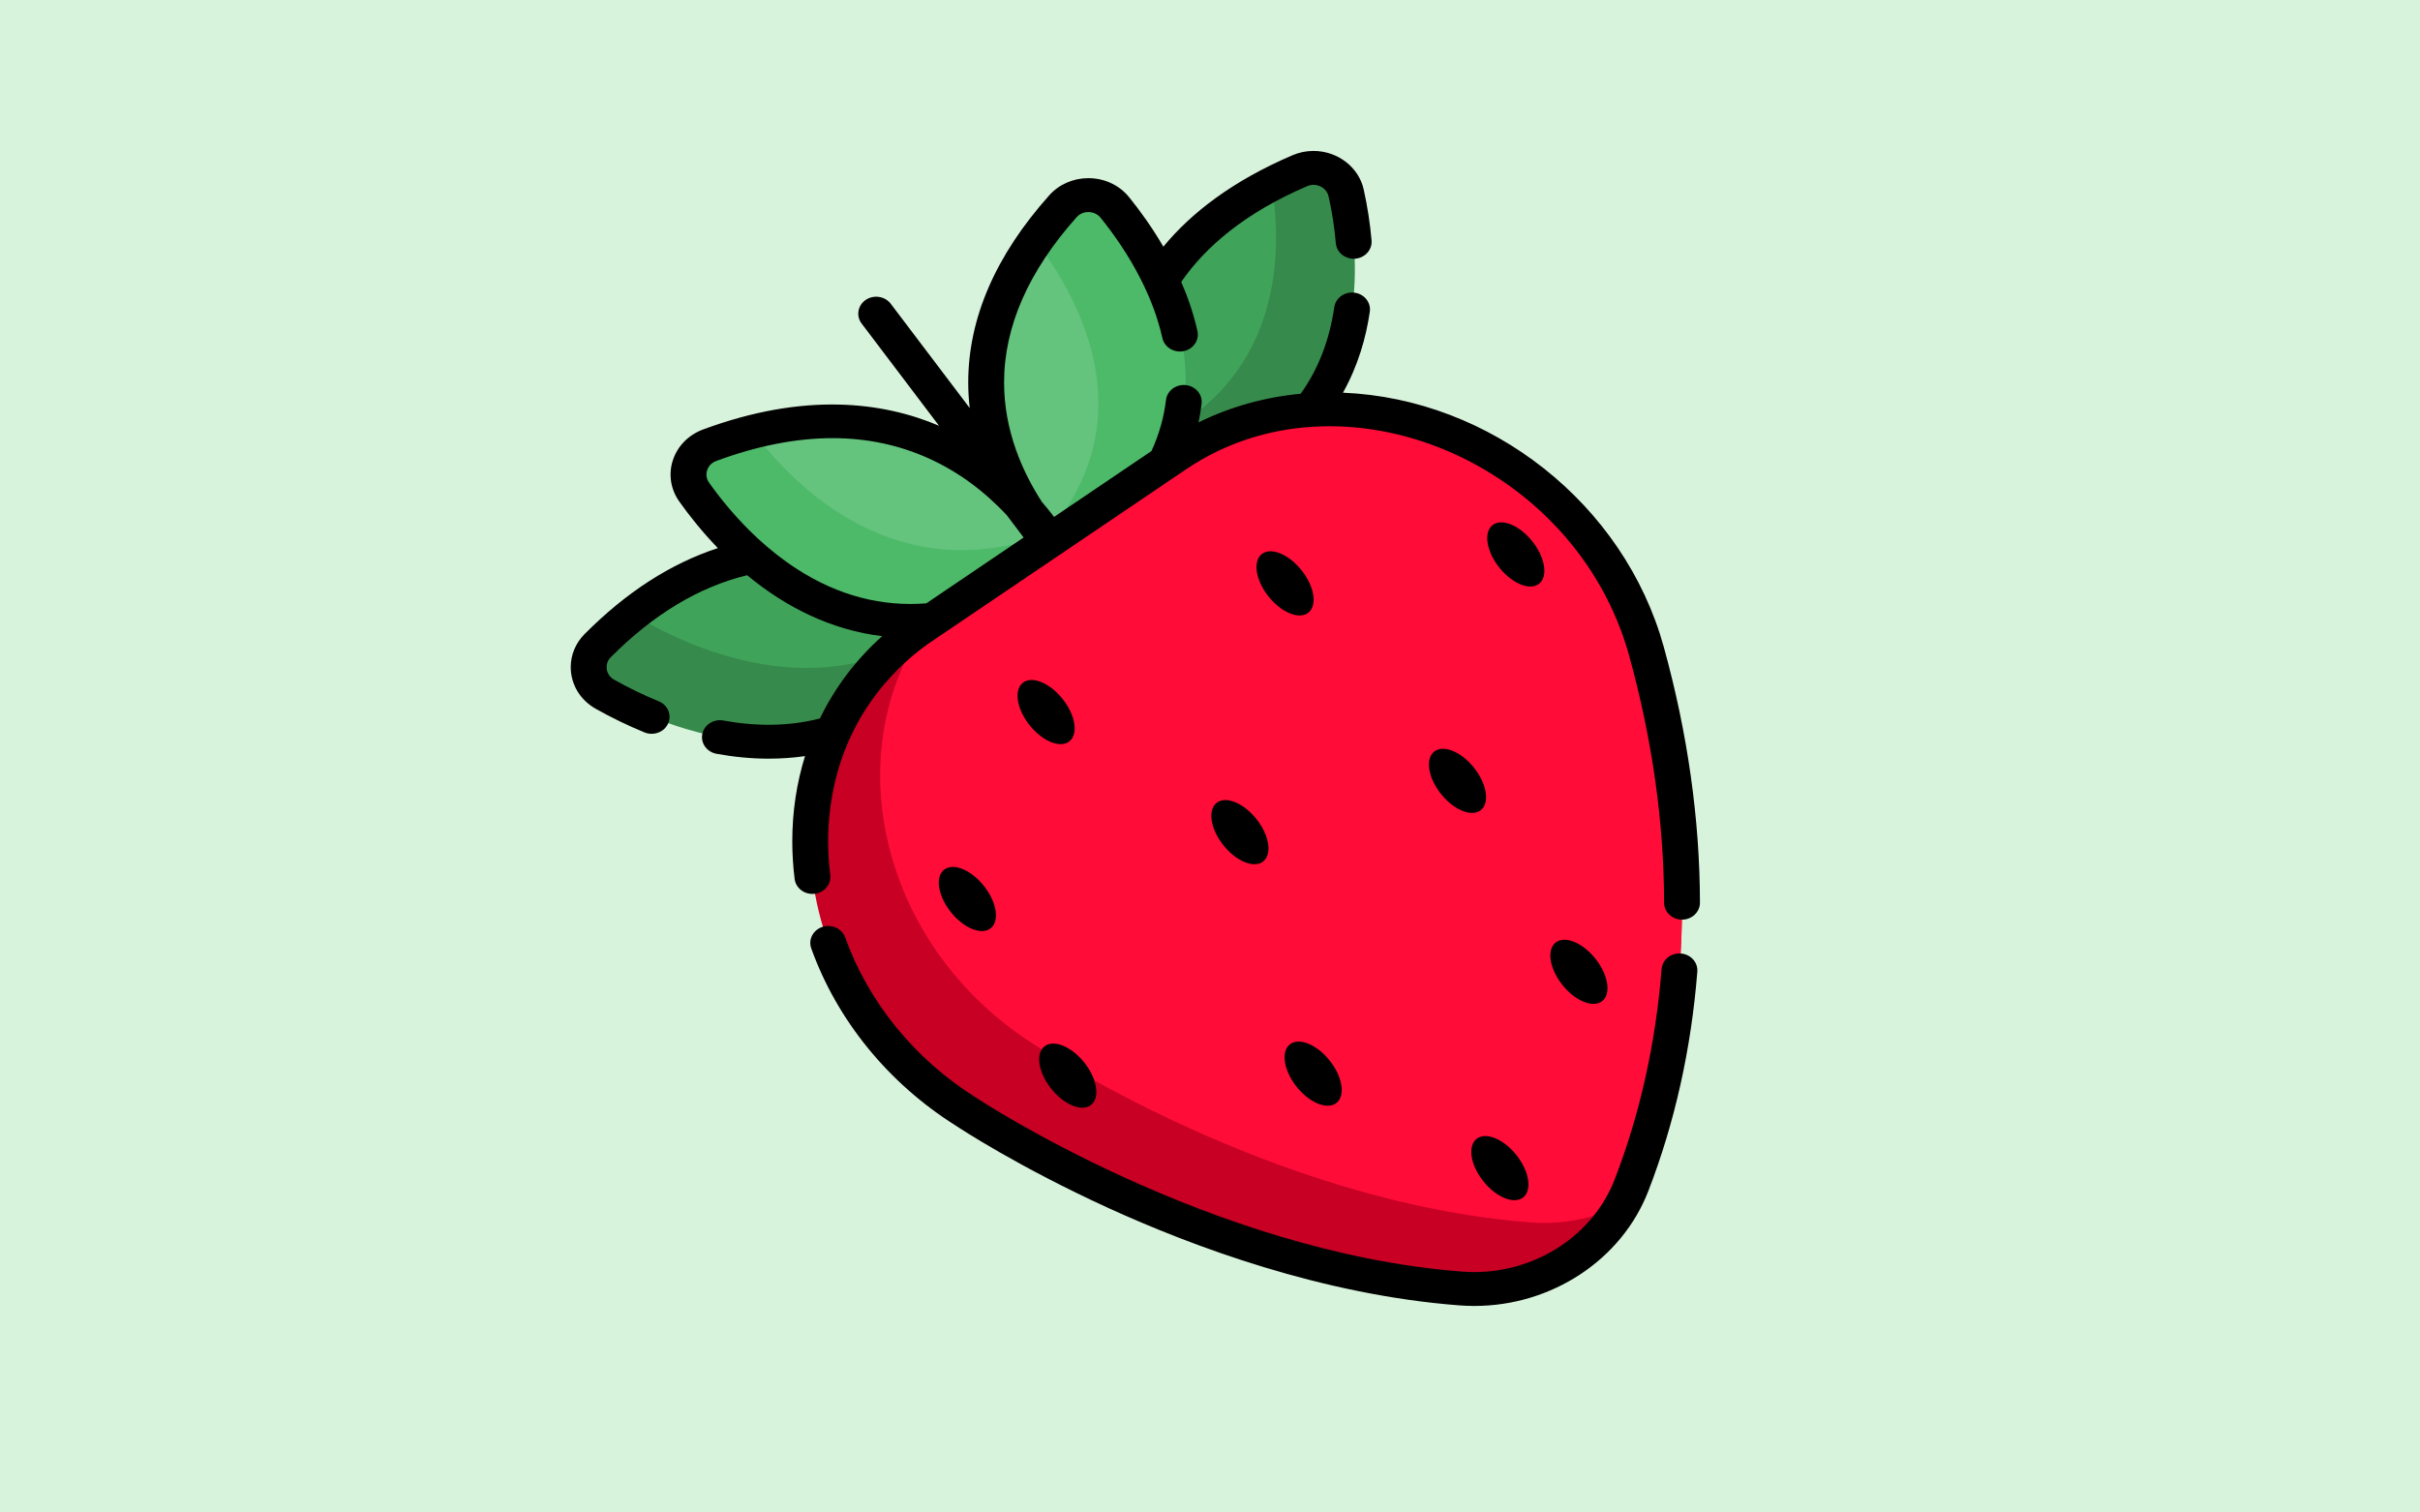 <svg xmlns="http://www.w3.org/2000/svg" xmlns:svg="http://www.w3.org/2000/svg" id="Capa_1" x="0px" y="0px" viewBox="0 0 800 500" xml:space="preserve" width="800" height="500"><rect x="0" y="0" width="800" height="500" fill="#333333" stroke="none"/><defs id="defs729"></defs> <rect style="fill:#d8f3dc;fill-opacity:1;stroke:#ffffff;stroke-width:0" id="rect956" width="800" height="500" x="5e-07" y="5e-07"></rect><path style="fill:#368b4c;stroke-width:0.767" d="m 392.942,161.355 c -4.441,1.382 -9.221,2.584 -14.365,3.585 0,0 -2.845,-6.475 -4.638,-16.504 -3.982,-22.292 -2.773,-62.17 46.428,-87.613 2.939,-1.516 6.053,-2.987 9.339,-4.399 6.392,-2.741 13.843,0.852 15.297,7.341 0.632,2.838 1.256,6.094 1.77,9.664 3.778,26.757 0.807,70.929 -53.831,87.926 z" id="path646"></path> <path style="fill:#3fa45a;stroke-width:0.767" d="m 373.94,148.437 c -3.982,-22.292 -2.773,-62.17 46.428,-87.613 0.118,0.702 0.229,1.419 0.332,2.151 3.603,25.555 1.059,66.987 -46.76,85.462 z" id="path648"></path> <path style="fill:#368b4c;stroke-width:0.767" d="m 322.731,202.72 c -39.752,63.984 -98.68,40.334 -122.747,26.787 -6.028,-3.398 -7.222,-11.217 -2.418,-16.048 4.038,-4.062 8.075,-7.647 12.097,-10.791 48.609,-38.056 94.839,-12.553 108.802,-3.077 2.766,1.882 4.266,3.129 4.266,3.129 z" id="path650"></path> <path style="fill:#3fa45a;stroke-width:0.767" d="m 318.465,199.591 c -38.037,36.555 -85.002,17.251 -105.838,5.519 -1.177,-0.664 -2.173,-1.494 -2.963,-2.442 48.609,-38.056 94.839,-12.553 108.801,-3.077 z" id="path652"></path> <path style="fill:#4cba68;stroke-width:0.767" d="m 352.504,188.277 c -64.965,41.663 -107.45,-3.607 -123.031,-25.615 -3.903,-5.511 -1.422,-13.054 5.112,-15.473 4.939,-1.829 9.703,-3.301 14.294,-4.458 54.029,-13.651 84.22,16.511 96.712,34.075 4.716,6.631 6.913,11.471 6.913,11.471 z" id="path654"></path> <path style="fill:#64c37d;stroke-width:0.767" d="m 345.59,176.807 c -48.648,17.49 -81.7,-14.301 -96.712,-34.075 54.03,-13.652 84.22,16.51 96.712,34.075 z" id="path656"></path> <path style="fill:#4cba68;stroke-width:0.767" d="m 354.952,186.96 c 62.516,-44.884 30.69,-97.391 13.599,-118.374 -4.28,-5.256 -12.634,-5.442 -17.147,-0.362 -3.411,3.839 -6.407,7.637 -9.034,11.379 -30.938,44.034 -10.334,80.706 3.289,97.502 5.142,6.343 9.293,9.855 9.293,9.855 z" id="path658"></path> <path style="fill:#64c37d;stroke-width:0.767" d="m 345.658,177.105 c 33.068,-37.989 11.746,-77.742 -3.289,-97.502 -30.937,44.034 -10.333,80.705 3.289,97.502 z" id="path660"></path> <path style="fill:#c70024;stroke-width:0.767" d="m 539.338,391.806 c -0.861,2.225 -1.865,4.361 -3.01,6.415 -10.209,18.326 -31.186,29.446 -53.492,27.736 -85.911,-6.609 -163.51,-58.451 -163.51,-58.451 C 257.491,328.718 249.811,244.503 304.717,207.365 l 1.872,-1.262 40.083,-27.123 41.956,-28.378 c 54.906,-37.137 136.914,-3.144 155.664,64.724 22.139,80.099 8.643,141.313 -4.954,176.479 z" id="path662"></path> <path style="fill:#ff0c38;stroke-width:0.767" d="m 539.338,391.806 c -0.861,2.225 -1.865,4.361 -3.01,6.415 -9.102,4.548 -19.587,6.721 -30.381,5.892 -85.911,-6.609 -163.51,-58.451 -163.51,-58.451 -52.141,-32.709 -65.778,-97.709 -35.848,-139.559 l 40.083,-27.123 41.956,-28.378 c 54.906,-37.137 136.914,-3.144 155.664,64.724 22.139,80.099 8.643,141.313 -4.954,176.479 z" id="path664"></path> <ellipse transform="matrix(-0.828,0.56,-0.604,-0.797,0,0)" cx="-75.511" cy="-425.944" rx="6.989" ry="12.359" id="ellipse666" style="stroke-width:0.768"></ellipse> <ellipse transform="matrix(0.828,-0.56,0.604,0.797,0,0)" cx="133.683" cy="389.284" rx="6.989" ry="12.359" id="ellipse668" style="stroke-width:0.768"></ellipse> <ellipse transform="matrix(-0.828,0.56,-0.604,-0.797,0,0)" cx="-160.821" cy="-458.159" rx="6.989" ry="12.359" id="ellipse670" style="stroke-width:0.768"></ellipse> <ellipse transform="matrix(0.828,-0.56,0.604,0.797,0,0)" cx="289.198" cy="433.175" rx="6.989" ry="12.359" id="ellipse672" style="stroke-width:0.768"></ellipse> <ellipse transform="matrix(-0.604,-0.797,0.828,-0.56,0,0)" cx="-484.447" cy="228.519" rx="12.359" ry="6.989" id="ellipse674" style="stroke-width:0.768"></ellipse> <ellipse transform="matrix(-0.828,0.56,-0.604,-0.797,0,0)" cx="-222.365" cy="-559.336" rx="6.989" ry="12.359" id="ellipse676" style="stroke-width:0.768"></ellipse> <ellipse transform="matrix(0.828,-0.56,0.604,0.797,0,0)" cx="131.841" cy="537.974" rx="6.989" ry="12.359" id="ellipse678" style="stroke-width:0.768"></ellipse> <ellipse transform="matrix(0.828,-0.56,0.604,0.797,0,0)" cx="162.229" cy="598.511" rx="6.989" ry="12.359" id="ellipse680" style="stroke-width:0.768"></ellipse> <ellipse transform="matrix(0.828,-0.56,0.604,0.797,0,0)" cx="66.676" cy="493.007" rx="6.989" ry="12.359" id="ellipse682" style="stroke-width:0.768"></ellipse> <ellipse transform="matrix(0.828,-0.56,0.604,0.797,0,0)" cx="222.497" cy="398.314" rx="6.989" ry="12.359" id="ellipse684" style="stroke-width:0.768"></ellipse> <path d="m 555.631,315.208 c -3.279,-0.231 -6.108,2.084 -6.353,5.167 -1.936,24.532 -7.15,47.921 -15.502,69.51 -7.087,18.326 -25.751,30.64 -46.428,30.64 -1.335,0 -2.695,-0.052 -4.03,-0.157 -83.232,-6.4 -159.812,-56.927 -160.57,-57.435 -0.047,-0.037 -0.095,-0.067 -0.142,-0.097 -20.141,-12.628 -35.477,-31.425 -43.205,-52.917 -1.051,-2.927 -4.417,-4.495 -7.514,-3.502 -3.097,0.993 -4.756,4.175 -3.705,7.102 8.549,23.808 25.521,44.613 47.795,58.607 1.541,1.023 20.702,13.621 50.308,27.168 27.955,12.785 70.78,28.759 116.07,32.239 1.659,0.127 3.335,0.194 4.994,0.194 25.639,0 48.767,-15.272 57.553,-37.997 8.731,-22.56 14.175,-46.965 16.198,-72.52 0.236,-3.083 -2.205,-5.771 -5.469,-6.003 z" id="path686" style="stroke-width:0.767"></path> <path d="m 269.263,295.478 c 3.248,-0.359 5.579,-3.137 5.199,-6.213 -0.458,-3.712 -0.695,-7.468 -0.695,-11.149 0,-12.638 2.773,-24.501 7.189,-34.043 10.367,-22.866 28.656,-32.907 29.189,-33.496 l 0.394,-0.26 c 0.003,-0.002 0.009,-0.007 0.015,-0.01 -0.006,0.004 -0.01,0.008 -0.015,0.01 l 7.7e-4,-7.3e-4 c 0.016,-0.011 0.028,-0.019 0.038,-0.025 0.009,-0.007 0.017,-0.011 0.028,-0.019 -0.002,0.002 -0.006,0.004 -0.01,0.007 0.011,-0.008 0.014,-0.01 0.013,-0.009 0.84,-0.568 9.566,-6.472 81.464,-55.11 51.554,-34.888 128.795,-2.437 146.491,61.587 7.625,27.594 11.512,55.068 11.552,81.676 0.008,3.092 2.663,5.593 5.926,5.593 3.264,0 5.934,-2.501 5.926,-5.608 -0.047,-27.557 -4.061,-55.987 -11.939,-84.491 -13.085,-47.346 -57.253,-82.094 -106.075,-84.103 5.025,-8.976 7.64,-18.266 8.873,-26.75 0.451,-3.07 -1.817,-5.892 -5.065,-6.311 -3.24,-0.426 -6.226,1.717 -6.677,4.78 -1.604,11.015 -5.317,20.559 -11.117,28.631 -11.892,1.113 -23.309,4.316 -33.763,9.476 0.435,-2.031 0.774,-4.077 1.019,-6.146 0.372,-3.077 -1.975,-5.848 -5.223,-6.191 -3.264,-0.344 -6.187,1.867 -6.55,4.944 -0.687,5.788 -2.291,11.411 -4.804,16.862 l -32.19,21.776 c -1.931,-2.541 -3.478,-4.306 -4.03,-4.966 -6.368,-9.843 -12.5,-23.464 -12.5,-39.467 0,-18.453 8.075,-36.847 24.005,-54.672 1.304,-1.464 2.971,-1.68 3.848,-1.68 1.604,0 3.089,0.687 4.061,1.889 4.203,5.198 9.134,12.142 13.258,20.29 3.138,6.162 5.643,12.703 7.158,19.476 0.679,3.025 3.825,4.959 7.024,4.324 3.2,-0.642 5.246,-3.615 4.575,-6.646 -1.288,-5.72 -3.152,-11.164 -5.365,-16.25 8.075,-11.65 21.113,-22.844 41.663,-31.656 0.664,-0.284 1.359,-0.426 2.063,-0.426 2.055,0 4.425,1.314 4.986,3.824 1.154,5.152 1.959,10.358 2.394,15.458 0.26,3.084 3.105,5.384 6.376,5.138 3.264,-0.246 5.697,-2.942 5.436,-6.027 -0.474,-5.586 -1.351,-11.269 -2.608,-16.892 -1.65,-7.364 -8.627,-12.704 -16.583,-12.704 -2.402,0 -4.749,0.478 -6.961,1.427 -19.816,8.491 -33.446,19.028 -42.675,30.222 -3.745,-6.43 -7.767,-11.964 -11.323,-16.362 -3.24,-3.995 -8.146,-6.288 -13.479,-6.288 -4.986,0 -9.695,2.061 -12.903,5.653 -17.786,19.901 -26.801,40.73 -26.801,61.901 0,2.89 0.181,5.705 0.498,8.446 l -26.099,-34.462 c -1.904,-2.517 -5.61,-3.092 -8.272,-1.299 -2.655,1.807 -3.271,5.302 -1.367,7.819 l 25.592,33.792 c -18.702,-7.946 -44.524,-11.157 -78.01,1.232 -4.78,1.77 -8.415,5.444 -9.955,10.089 -1.549,4.66 -0.782,9.664 2.086,13.711 3.121,4.406 7.388,9.85 12.761,15.413 -15.566,5.085 -30.31,14.585 -44.065,28.43 -2.947,2.964 -4.567,6.841 -4.567,10.911 0,5.713 3.089,10.866 8.272,13.785 5.239,2.949 10.666,5.578 16.119,7.804 3.01,1.225 6.495,-0.082 7.791,-2.92 1.296,-2.845 -0.087,-6.138 -3.089,-7.364 -4.986,-2.039 -9.955,-4.443 -14.752,-7.147 -1.565,-0.874 -2.489,-2.427 -2.489,-4.16 0,-0.852 0.229,-2.106 1.359,-3.241 14.104,-14.196 29.219,-23.277 45.093,-27.131 12.877,10.642 27.883,18.127 44.65,20.148 -8.667,7.728 -15.603,16.942 -20.589,27.208 -10.451,2.69 -21.25,2.632 -31.923,0.676 -3.216,-0.582 -6.321,1.397 -6.945,4.436 -0.624,3.04 1.478,5.974 4.693,6.564 5.839,1.068 11.631,1.613 17.209,1.613 h 0.008 c 4.116,0 8.13,-0.284 12.042,-0.844 -2.766,8.887 -4.211,18.341 -4.211,28.154 0,4.115 0.26,8.304 0.774,12.449 0.379,3.078 3.326,5.274 6.574,4.915 z m -5.91,-107.44 c -4.756,-3.07 -9.047,-6.527 -12.871,-10.059 -7.016,-6.497 -12.421,-13.263 -16.087,-18.431 -0.861,-1.217 -1.09,-2.726 -0.616,-4.13 0.268,-0.814 1.012,-2.292 2.963,-3.017 13.63,-5.041 26.493,-7.558 38.527,-7.558 22.92,0 42.471,9.302 57.569,25.495 l 4.504,5.952 c 0.348,0.478 0.695,0.949 1.043,1.404 l -32.166,21.761 c -14.508,1.148 -28.927,-2.401 -42.865,-11.418 z" id="path688" style="stroke-width:0.767"></path> <path d="m 310.609,210.268 c -7.9e-4,7.6e-4 -0.002,0.002 -0.003,0.002 0.002,-0.002 0.003,-0.002 0.003,-0.002 z" id="path690" style="stroke-width:0.767"></path> <path d="m 310.536,210.317 c -0.008,0.006 -0.01,0.007 0,0 z" id="path692" style="stroke-width:0.767"></path> <polygon points="173.897,215.105 173.896,215.105 173.894,215.107 " id="polygon694" transform="matrix(0.789,0,0,0.746,173.325,49.898)"></polygon> </svg>